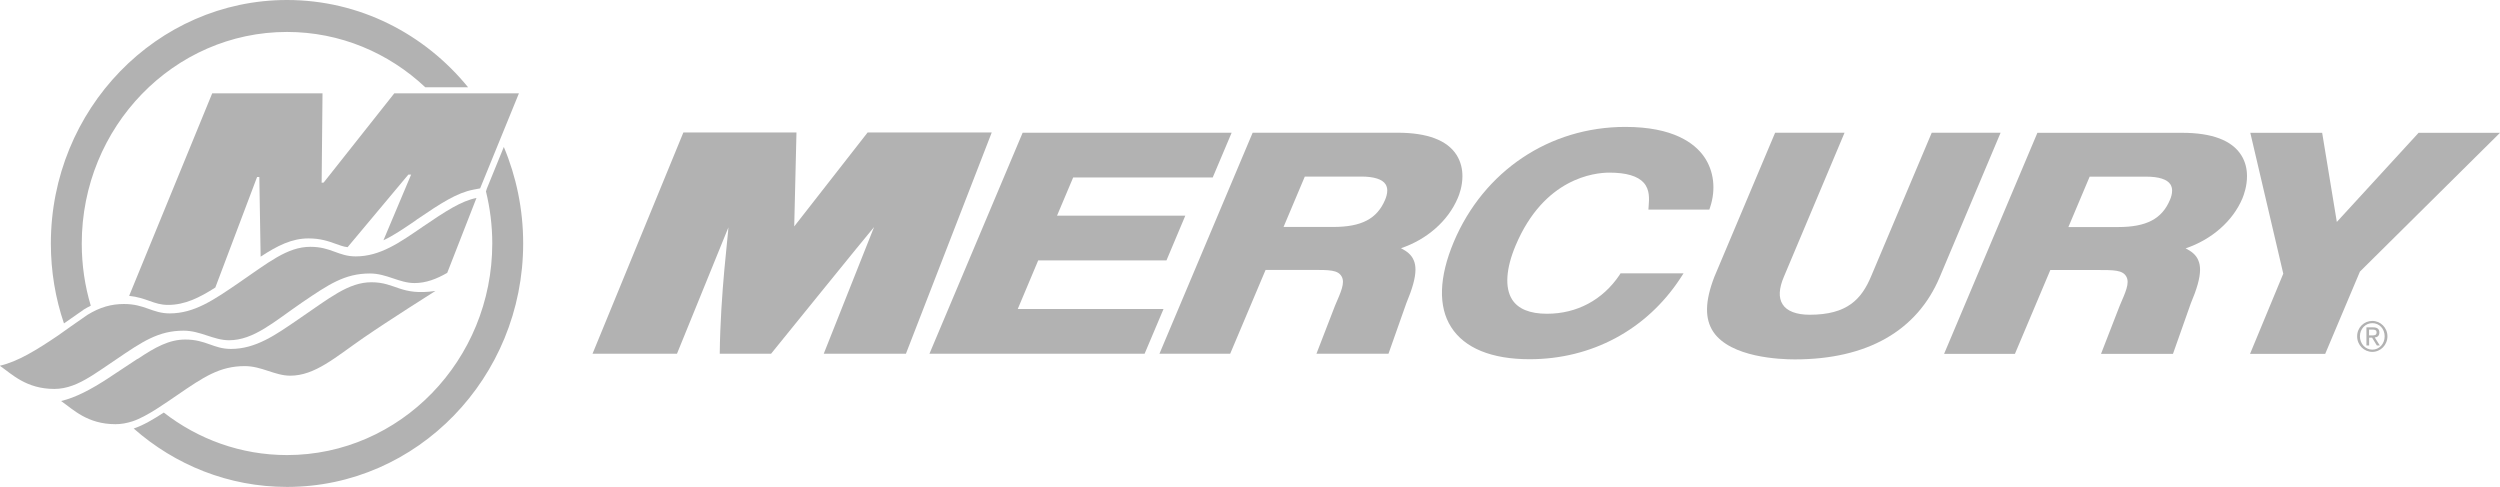<svg width="231" height="45" viewBox="0 0 231 45" fill="none" xmlns="http://www.w3.org/2000/svg">
<g clip-path="url(#clip0_1222_6)">
<path d="M34.331 26.08C32.198 26.08 30.482 27.519 27.579 29.495C25.438 30.967 23.625 32.241 21.34 32.241C19.712 32.241 19.046 31.373 17.122 31.373C15.638 31.373 14.347 32.075 12.735 33.159C12.703 33.159 12.679 33.175 12.655 33.192C12.037 33.589 10.818 34.416 9.952 34.978C8.412 35.978 7.009 36.731 5.646 37.053C6.76 37.839 8.076 39.195 10.674 39.195C11.211 39.195 11.725 39.096 12.238 38.931C13.561 38.501 15.309 37.227 16.376 36.508C18.814 34.837 20.297 33.828 22.623 33.828C24.179 33.828 25.398 34.713 26.817 34.713C29.095 34.713 30.971 33.026 33.586 31.215C35.911 29.611 40.234 26.883 40.234 26.883C37.018 27.354 36.569 26.08 34.323 26.08" fill="#B2B2B2"/>
<path d="M39.071 20.945C36.938 22.401 35.149 23.691 32.864 23.691C31.26 23.691 30.594 22.806 28.678 22.806C26.544 22.806 24.82 24.245 21.925 26.229C19.776 27.685 17.972 28.958 15.686 28.958C14.058 28.958 13.393 28.09 11.46 28.09C10.305 28.09 9.254 28.371 8.084 29.09C7.522 29.479 5.493 30.893 5.365 31C3.384 32.34 1.66 33.407 -0.016 33.795C1.091 34.564 2.422 35.937 5.02 35.937C6.183 35.937 7.234 35.482 8.324 34.812C8.621 34.647 10.457 33.407 10.714 33.225C13.144 31.571 14.627 30.554 16.969 30.554C18.525 30.554 19.736 31.439 21.163 31.439C23.441 31.439 25.309 29.735 27.924 27.941C30.362 26.287 31.845 25.27 34.179 25.27C35.735 25.27 36.889 26.155 38.301 26.155C39.359 26.155 40.33 25.783 41.324 25.212L44.027 18.291C42.623 18.572 41.22 19.482 39.055 20.954" fill="#B2B2B2"/>
<path d="M47.948 8.625H36.432L29.905 16.869L29.72 16.885L29.8 8.625H19.608L11.933 27.337C12.711 27.42 13.288 27.619 13.818 27.809C14.379 28.007 14.852 28.173 15.526 28.173C17.098 28.173 18.429 27.503 19.896 26.568L23.754 16.356H23.962L24.082 23.716C25.638 22.698 26.961 22.029 28.509 22.029C29.616 22.029 30.362 22.293 31.003 22.525C31.388 22.657 31.725 22.798 32.118 22.839L37.731 16.133H37.988L35.43 22.202C36.352 21.772 37.282 21.136 38.317 20.433L38.541 20.267C40.763 18.762 42.222 17.811 43.754 17.522L44.364 17.406L47.948 8.625Z" fill="#B2B2B2"/>
<path d="M7.691 28.636L7.715 28.619C7.939 28.479 8.164 28.355 8.388 28.247C7.843 26.428 7.554 24.501 7.554 22.508C7.554 11.717 16.063 2.952 26.52 2.952C31.436 2.952 35.919 4.887 39.295 8.062H43.249C39.239 3.134 33.225 0 26.52 0C14.483 0 4.699 10.097 4.699 22.5C4.699 25.088 5.124 27.569 5.91 29.884C6.568 29.421 7.386 28.851 7.699 28.636" fill="#B2B2B2"/>
<path d="M44.949 17.514H44.965L44.901 17.679C45.278 19.217 45.486 20.838 45.486 22.492C45.486 33.275 36.978 42.048 26.52 42.048C22.254 42.048 18.308 40.584 15.133 38.12C14.226 38.716 13.232 39.303 12.366 39.592C12.366 39.592 12.358 39.592 12.35 39.592C16.167 42.958 21.115 44.992 26.52 44.992C38.55 44.992 48.341 34.895 48.341 22.492C48.341 19.325 47.7 16.306 46.553 13.578L44.949 17.514Z" fill="#B2B2B2"/>
<path d="M218.907 30.992H219.171C219.396 30.992 219.596 30.984 219.596 30.711C219.596 30.488 219.412 30.455 219.236 30.455H218.899V30.984L218.907 30.992ZM218.658 30.248H219.284C219.669 30.248 219.853 30.405 219.853 30.728C219.853 31.034 219.669 31.158 219.428 31.183L219.893 31.918H219.62L219.179 31.199H218.907V31.918H218.658V30.248ZM219.203 32.307C219.845 32.307 220.342 31.778 220.342 31.075C220.342 30.372 219.845 29.859 219.203 29.859C218.562 29.859 218.057 30.389 218.057 31.075C218.057 31.761 218.554 32.307 219.203 32.307ZM219.203 29.653C219.957 29.653 220.599 30.273 220.599 31.075C220.599 31.877 219.965 32.514 219.203 32.514C218.442 32.514 217.8 31.894 217.8 31.075C217.8 30.256 218.442 29.653 219.203 29.653Z" fill="#B2B2B2"/>
<path d="M94.036 28.561C94.333 27.85 95.8 24.385 95.929 24.063H107.781L109.522 19.928H97.669C97.95 19.259 99.024 16.712 99.161 16.397H112.056L113.804 12.263H94.493L85.88 32.687H105.761L107.509 28.553H94.036V28.561Z" fill="#B2B2B2"/>
<path d="M129.442 22.938C131.808 22.144 133.788 20.449 134.695 18.308C134.839 17.985 135.128 17.2 135.128 16.273C135.128 15.645 134.991 14.967 134.59 14.322C133.724 12.957 131.88 12.263 129.129 12.263H115.745L107.132 32.687H113.668C113.668 32.687 116.787 25.303 116.94 24.939H121.254C122.834 24.939 123.62 24.939 123.965 25.543C124.309 26.147 123.884 27.007 123.355 28.247L121.639 32.687H128.295L129.939 28.032C130.509 26.668 130.789 25.675 130.789 24.915C130.789 24.592 130.741 24.311 130.637 24.071C130.42 23.525 129.979 23.211 129.458 22.938H129.442ZM127.982 18.465C127.237 20.218 125.809 20.97 123.195 20.97H118.6C118.904 20.259 120.436 16.637 120.564 16.315H125.793C126.956 16.315 127.734 16.563 128.03 17.034C128.135 17.208 128.183 17.398 128.183 17.605C128.183 17.902 128.087 18.217 127.982 18.465Z" fill="#B2B2B2"/>
<path d="M201.633 12.271H188.256L179.635 32.696H186.179C186.179 32.696 189.291 25.311 189.451 24.948H193.758C195.346 24.948 196.123 24.948 196.468 25.551C196.813 26.155 196.388 27.015 195.859 28.255L194.135 32.696H200.783L202.427 28.04C203.004 26.676 203.285 25.684 203.285 24.923C203.285 24.6 203.237 24.319 203.132 24.079C202.924 23.534 202.475 23.219 201.954 22.947C204.319 22.153 206.308 20.458 207.206 18.316C207.335 17.993 207.623 17.208 207.623 16.282C207.623 15.653 207.495 14.975 207.086 14.33C206.22 12.966 204.383 12.271 201.625 12.271H201.633ZM200.502 18.473C199.764 20.226 198.329 20.979 195.714 20.979H191.119C191.424 20.267 192.94 16.646 193.084 16.323H198.321C199.476 16.323 200.253 16.571 200.55 17.043C200.654 17.216 200.703 17.406 200.703 17.613C200.703 17.911 200.614 18.225 200.502 18.473Z" fill="#B2B2B2"/>
<path d="M149.643 25.411C148.087 27.718 145.705 28.991 142.939 28.991C141.359 28.991 140.268 28.545 139.715 27.668C139.033 26.585 139.145 24.815 140.044 22.682C142.674 16.439 147.341 15.951 148.705 15.951C150.26 15.951 151.327 16.265 151.88 16.885C152.458 17.53 152.385 18.399 152.337 19.027L152.313 19.366H157.943L158.015 19.151C158.568 17.489 158.36 15.786 157.462 14.487C156.588 13.23 154.607 11.726 150.18 11.726C143.171 11.726 137.092 15.802 134.326 22.359C132.962 25.609 132.874 28.33 134.085 30.223C135.32 32.166 137.822 33.192 141.335 33.192C147.061 33.192 152.121 30.48 155.24 25.75L155.561 25.254H149.739L149.651 25.394L149.643 25.411Z" fill="#B2B2B2"/>
<path d="M178.489 12.271L172.907 25.493C172.009 27.652 170.686 29.082 167.213 29.082C165.986 29.082 165.096 28.743 164.711 28.115C164.326 27.519 164.366 26.651 164.84 25.551L170.437 12.263H164.022L158.408 25.576C157.534 27.842 157.502 29.462 158.32 30.678C159.924 33.035 164.479 33.208 165.842 33.208C172.506 33.208 177.149 30.579 179.242 25.576L184.856 12.263H178.481L178.489 12.271Z" fill="#B2B2B2"/>
<path d="M223.478 12.271C223.478 12.271 216.685 19.68 215.923 20.507C215.755 19.432 214.568 12.271 214.568 12.271H207.928C207.928 12.271 210.935 25.096 210.975 25.287C210.903 25.477 207.904 32.696 207.904 32.696H214.849L218.057 25.096L231 12.271H223.478Z" fill="#B2B2B2"/>
<path d="M67.307 20.962C67.307 21.557 66.561 27.122 66.505 32.687H71.245C71.245 32.687 80.275 21.532 80.764 20.979C80.563 21.475 78.382 26.965 76.113 32.687H83.707L91.638 12.238H80.17C80.17 12.238 74.3 19.755 73.386 20.921C73.418 19.449 73.594 12.238 73.594 12.238H63.145L54.749 32.687H62.552C64.925 26.849 67.067 21.607 67.323 20.962H67.307Z" fill="#B2B2B2"/>
</g>
<defs>
<clipPath id="clip0_1222_6">
<rect width="231" height="45" fill="white"/>
</clipPath>
</defs>
</svg>
